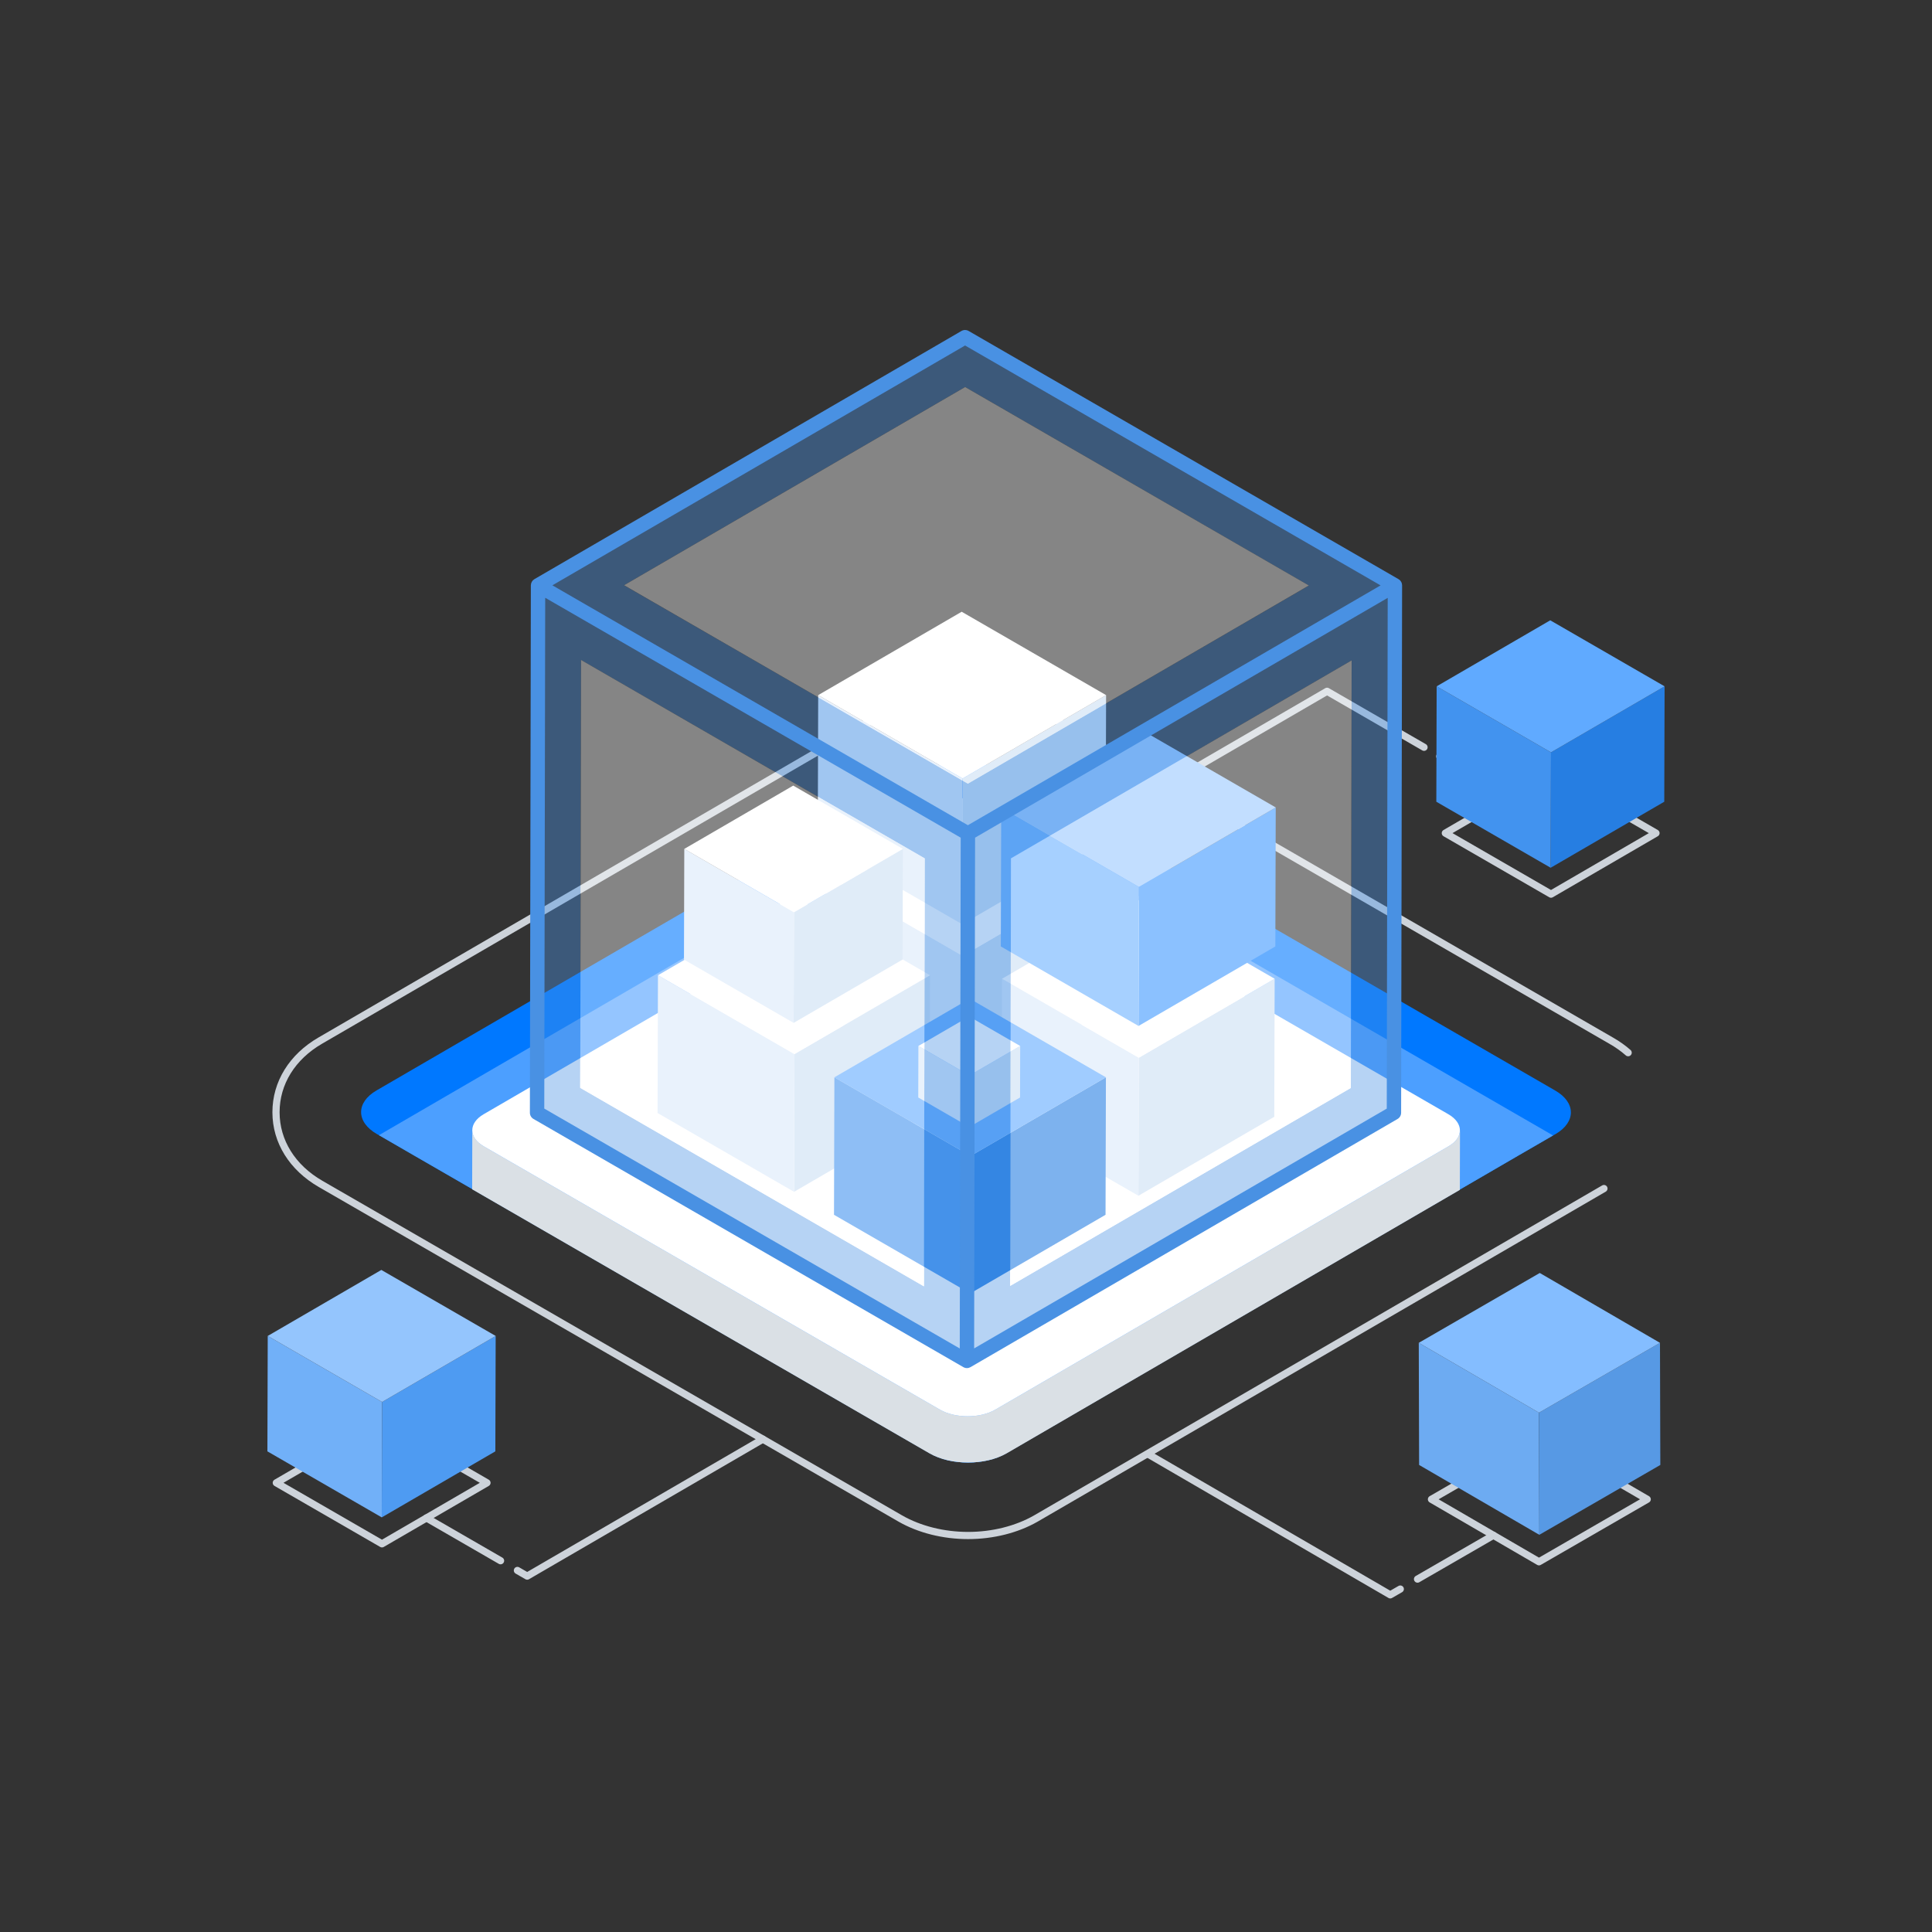 <svg xmlns="http://www.w3.org/2000/svg" xmlns:xlink="http://www.w3.org/1999/xlink" viewBox="0 0 350 350" width="350" height="350" preserveAspectRatio="xMidYMid meet" style="width: 100%; height: 100%; transform: translate3d(0px, 0px, 0px); content-visibility: visible;" id="Blockchain Technology"><rect x="0" y="0" width="350" height="350" fill="#333333" stroke="none"/><defs><clipPath id="__lottie_element_47435"><rect width="350" height="350" x="0" y="0"/></clipPath><g id="__lottie_element_47472"><g transform="matrix(1,0,0,1,175,175)" opacity="1" style="display: block;"><g opacity="1" transform="matrix(1,0,0,1,0,0)"><path fill="rgb(73,145,227)" fill-opacity="1" d=" M79,-68.96 C79,-68.96 79,-68.95 79,-68.95 C79,-68.95 78.83,26.59 78.83,26.59 C78.83,27.05 78.58,27.48 78.18,27.71 C78.18,27.71 0.82,72.67 0.82,72.67 C0.72,72.72 0.61,72.77 0.5,72.8 C0.39,72.83 0.28,72.84 0.17,72.84 C-0.06,72.84 -0.28,72.79 -0.48,72.67 C-0.48,72.67 -78.35,27.71 -78.35,27.71 C-78.76,27.48 -79.01,27.04 -79.01,26.58 C-79.01,26.58 -78.83,-68.96 -78.83,-68.96 C-78.83,-69.42 -78.58,-69.85 -78.18,-70.09 C-78.18,-70.09 -0.83,-115.04 -0.83,-115.04 C-0.42,-115.27 0.08,-115.28 0.48,-115.04 C0.48,-115.04 78.2,-70.16 78.2,-70.16 C78.2,-70.16 78.35,-70.08 78.35,-70.08 C78.5,-69.99 78.63,-69.88 78.73,-69.75 C78.77,-69.7 78.8,-69.65 78.82,-69.61 C78.88,-69.51 78.92,-69.41 78.95,-69.3 C78.97,-69.25 78.98,-69.21 78.98,-69.16 C78.99,-69.09 79,-69.03 79,-68.96z"/></g></g></g><g id="__lottie_element_47478"><g transform="matrix(1,0,0,1,175,175)" opacity="1" style="display: block;"><g opacity="1" transform="matrix(1,0,0,1,0,0)"><path fill="rgb(73,145,227)" fill-opacity="1" d=" M79,-68.96 C79,-68.96 79,-68.95 79,-68.95 C79,-68.95 78.83,26.59 78.83,26.59 C78.83,27.05 78.58,27.48 78.18,27.71 C78.18,27.71 0.82,72.67 0.82,72.67 C0.72,72.72 0.61,72.77 0.5,72.8 C0.39,72.83 0.28,72.84 0.17,72.84 C-0.06,72.84 -0.28,72.79 -0.48,72.67 C-0.48,72.67 -78.35,27.71 -78.35,27.71 C-78.76,27.48 -79.01,27.04 -79.01,26.58 C-79.01,26.58 -78.83,-68.96 -78.83,-68.96 C-78.83,-69.42 -78.58,-69.85 -78.18,-70.09 C-78.18,-70.09 -0.83,-115.04 -0.83,-115.04 C-0.42,-115.27 0.08,-115.28 0.48,-115.04 C0.48,-115.04 78.2,-70.16 78.2,-70.16 C78.2,-70.16 78.35,-70.08 78.35,-70.08 C78.5,-69.99 78.63,-69.88 78.73,-69.75 C78.77,-69.7 78.8,-69.65 78.82,-69.61 C78.88,-69.51 78.92,-69.41 78.95,-69.3 C78.97,-69.25 78.98,-69.21 78.98,-69.16 C78.99,-69.09 79,-69.03 79,-68.96z"/></g></g></g><mask id="__lottie_element_47478_1" mask-type="alpha"><use xmlns:ns1="http://www.w3.org/1999/xlink" ns1:href="#__lottie_element_47478"/></mask><mask id="__lottie_element_47472_1" mask-type="alpha"><use xmlns:ns2="http://www.w3.org/1999/xlink" ns2:href="#__lottie_element_47472"/></mask></defs><g clip-path="url(#__lottie_element_47435)"><g transform="matrix(1,0,0,1,175,175)" opacity="1" style="display: block;"><g opacity="1" transform="matrix(1,0,0,1,0,0)"><path stroke-linecap="round" stroke-linejoin="round" fill-opacity="0" stroke="rgb(205,211,218)" stroke-opacity="1" stroke-width="1.302" d=" M115.57,40.315 C103.014,47.608 12.65,100.098 12.65,100.098 C9.178,102.083 4.826,103.172 0.381,103.172 C0.381,103.172 0.381,103.172 0.381,103.172 C-4.061,103.172 -8.414,102.083 -11.876,100.106 C-11.876,100.106 -116.909,39.481 -116.909,39.481 C-122.051,36.519 -125,31.787 -125,26.495 C-125,21.2 -122.076,16.468 -116.974,13.513 C-116.974,13.513 -12.619,-47.109 -12.619,-47.109 C-9.188,-49.091 -4.833,-50.181 -0.35,-50.181 C4.17,-50.181 8.519,-49.087 11.897,-47.102 C11.897,-47.102 116.908,13.543 116.908,13.543 C118.031,14.181 119.049,14.906 119.956,15.704"/></g></g><g transform="matrix(1,0,0,1,175,175)" opacity="1" style="display: block;"><g opacity="1" transform="matrix(1,0,0,1,0,0)"><path stroke-linecap="round" stroke-linejoin="round" fill-opacity="0" stroke="rgb(205,211,218)" stroke-opacity="1" stroke-width="1.302" d=" M108.193,-33.775 C113.3,-30.827 125,-24.072 125,-24.072 C125,-24.072 125,-24.072 125,-24.072 C125,-24.072 105.98,-13.018 105.98,-13.018 C105.98,-13.018 86.835,-24.072 86.835,-24.072 C86.835,-24.072 99.906,-31.668 104.377,-34.266"/></g><g opacity="1" transform="matrix(1,0,0,1,0,0)"><path stroke-linecap="round" stroke-linejoin="round" fill-opacity="0" stroke="rgb(205,211,218)" stroke-opacity="1" stroke-width="1.302" d=" M85.822,-37.982 C92.547,-34.099 98.338,-30.756 98.338,-30.756 M41.485,-35.864 C41.485,-35.864 65.41,-49.767 65.41,-49.767 C65.41,-49.767 74.394,-44.58 82.977,-39.625"/></g><g opacity="1" transform="matrix(1,0,0,1,0,0)"><path stroke-linecap="round" stroke-linejoin="round" fill-opacity="0" stroke="rgb(205,211,218)" stroke-opacity="1" stroke-width="1.302" d=" M-103.587,83.921 C-98.479,86.87 -86.78,93.625 -86.78,93.625 C-86.78,93.625 -86.78,93.625 -86.78,93.625 C-86.78,93.625 -105.8,104.678 -105.8,104.678 C-105.8,104.678 -124.945,93.625 -124.945,93.625 C-124.945,93.625 -111.873,86.028 -107.403,83.43"/></g><g opacity="1" transform="matrix(1,0,0,1,0,0)"><path stroke-linecap="round" stroke-linejoin="round" fill-opacity="0" stroke="rgb(205,211,218)" stroke-opacity="1" stroke-width="1.302" d=" M-84.317,107.741 C-89.722,104.621 -97.738,99.993 -97.738,99.993 M-36.804,85.718 C-36.804,85.718 -79.493,110.526 -79.493,110.526 C-79.493,110.526 -80.171,110.134 -81.266,109.502"/></g><g opacity="1" transform="matrix(1,0,0,1,0,0)"><path stroke-linecap="round" stroke-linejoin="round" fill-opacity="0" stroke="rgb(205,211,218)" stroke-opacity="1" stroke-width="1.302" d=" M101.534,86.675 C96.304,89.694 84.322,96.612 84.322,96.612 C84.322,96.612 84.322,96.612 84.322,96.612 C84.322,96.612 103.801,107.932 103.801,107.932 C103.801,107.932 123.408,96.612 123.408,96.612 C123.408,96.612 110.021,88.832 105.443,86.172"/></g><g opacity="1" transform="matrix(1,0,0,1,0,0)"><path stroke-linecap="round" stroke-linejoin="round" fill-opacity="0" stroke="rgb(205,211,218)" stroke-opacity="1" stroke-width="1.302" d=" M81.799,111.069 C87.335,107.873 95.544,103.134 95.544,103.134 M33.141,88.515 C33.141,88.515 76.86,113.921 76.86,113.921 C76.86,113.921 77.554,113.52 78.676,112.873"/></g></g><g transform="matrix(1,0,0,1,175,175)" opacity="1" style="display: block;"><g opacity="1" transform="matrix(1,0,0,1,0,0)"><g opacity="1" transform="matrix(1,0,0,1,0,0)"><g opacity="1" transform="matrix(1,0,0,1,0,0)"><path fill="rgb(0,120,255)" fill-opacity="1" d=" M106.791,30.453 C106.791,30.453 106.348,30.702 106.348,30.702 C106.348,30.702 100.054,34.346 100.054,34.346 C100.054,34.346 7.178,88.321 7.178,88.321 C3.423,90.502 -2.706,90.502 -6.46,88.321 C-6.46,88.321 -100.054,34.291 -100.054,34.291 C-100.054,34.291 -106.348,30.646 -106.348,30.646 C-106.348,30.646 -106.707,30.453 -106.707,30.453 C-110.517,28.272 -110.545,24.71 -106.763,22.529 C-106.763,22.529 -7.178,-35.338 -7.178,-35.338 C-3.424,-37.519 2.706,-37.519 6.488,-35.338 C6.488,-35.338 106.735,22.557 106.735,22.557 C110.489,24.71 110.545,28.272 106.791,30.453z"/></g></g><g opacity="1" transform="matrix(1,0,0,1,0,0)"><g opacity="1" transform="matrix(1,0,0,1,0,0)"><path fill="rgb(76,159,255)" fill-opacity="1" d=" M106.354,30.701 C106.354,30.701 100.052,34.347 100.052,34.347 C100.052,34.347 87.37,41.717 87.37,41.717 C87.37,41.717 7.188,88.331 7.188,88.331 C3.412,90.492 -2.708,90.492 -6.458,88.331 C-6.458,88.331 -87.37,41.613 -87.37,41.613 C-87.37,41.613 -100.052,34.295 -100.052,34.295 C-100.052,34.295 -106.354,30.649 -106.354,30.649 C-106.354,30.649 -7.188,-26.981 -7.188,-26.981 C-3.412,-29.142 2.708,-29.142 6.484,-26.981 C6.484,-26.981 106.354,30.701 106.354,30.701z"/></g></g></g><g opacity="1" transform="matrix(1,0,0,1,0,0)"><g opacity="1" transform="matrix(1,0,0,1,0,0)"><g opacity="1" transform="matrix(1,0,0,1,0,0)"><path fill="rgb(218,224,229)" fill-opacity="1" d=" M89.491,29.787 C89.491,29.787 89.465,40.56 89.465,40.56 C89.465,40.56 7.36,88.293 7.36,88.293 C3.494,90.506 -2.773,90.506 -6.613,88.293 C-6.613,88.293 -89.465,40.453 -89.465,40.453 C-89.465,40.453 -89.438,29.787 -89.438,29.787 C-89.438,30.8 -88.719,31.894 -87.359,32.667 C-87.359,32.667 -4.72,80.373 -4.72,80.373 C-1.947,81.973 2.56,81.973 5.306,80.373 C5.306,80.373 87.411,32.667 87.411,32.667 C88.798,31.867 89.464,30.827 89.491,29.787z"/></g></g><g opacity="1" transform="matrix(1,0,0,1,0,0)"><g opacity="1" transform="matrix(1,0,0,1,0,0)"><path fill="rgb(255,255,255)" fill-opacity="1" d=" M87.411,32.667 C87.411,32.667 5.306,80.373 5.306,80.373 C2.56,81.973 -1.947,81.973 -4.72,80.373 C-4.72,80.373 -87.359,32.667 -87.359,32.667 C-90.132,31.067 -90.131,28.454 -87.385,26.854 C-87.385,26.854 -5.28,-20.852 -5.28,-20.852 C-2.507,-22.452 1.973,-22.452 4.746,-20.852 C4.746,-20.852 87.385,26.854 87.385,26.854 C90.158,28.454 90.184,31.067 87.411,32.667z"/></g></g></g></g><g transform="matrix(1,0,0,1,175,175)" opacity="1" style="display: block;"><g opacity="1" transform="matrix(1,0,0,1,0,-0.007)"><g opacity="1" transform="matrix(1,0,0,1,0,0)"><g opacity="1" transform="matrix(1,0,0,1,0,0)"><g opacity="1" transform="matrix(1,0,0,1,0,0)"><path fill="rgb(204,223,244)" fill-opacity="1" d=" M24.031,-16.14 C24.031,-16.14 23.96,8.89 23.96,8.89 C23.96,8.89 -0.678,23.208 -0.678,23.208 C-0.678,23.208 -0.607,-1.822 -0.607,-1.822 C-0.607,-1.822 24.031,-16.14 24.031,-16.14z"/></g></g><g opacity="1" transform="matrix(1,0,0,1,0,0)"><g opacity="1" transform="matrix(1,0,0,1,0,0)"><path fill="rgb(219,233,250)" fill-opacity="1" d=" M-0.607,-1.822 C-0.607,-1.822 -0.678,23.208 -0.678,23.208 C-0.678,23.208 -25.478,8.89 -25.478,8.89 C-25.478,8.89 -25.407,-16.14 -25.407,-16.14 C-25.407,-16.14 -0.607,-1.822 -0.607,-1.822z"/></g></g><g opacity="1" transform="matrix(1,0,0,1,0,0)"><g opacity="1" transform="matrix(1,0,0,1,0,0)"><path fill="rgb(255,255,255)" fill-opacity="1" d=" M24.031,-16.14 C24.031,-16.14 -0.607,-1.822 -0.607,-1.822 C-0.607,-1.822 -25.407,-16.14 -25.407,-16.14 C-25.407,-16.14 -0.768,-30.458 -0.768,-30.458 C-0.768,-30.458 24.031,-16.14 24.031,-16.14z"/></g></g></g></g><g opacity="1" transform="matrix(0.999,0,0,0.999,0.017,0.023)"><g opacity="1" transform="matrix(1,0,0,1,0,0)"><g opacity="1" transform="matrix(1,0,0,1,0,0)"><g opacity="1" transform="matrix(1,0,0,1,0,0)"><path fill="rgb(204,223,244)" fill-opacity="1" d=" M55.956,2.292 C55.956,2.292 55.885,27.322 55.885,27.322 C55.885,27.322 31.247,41.64 31.247,41.64 C31.247,41.64 31.318,16.61 31.318,16.61 C31.318,16.61 55.956,2.292 55.956,2.292z"/></g></g><g opacity="1" transform="matrix(1,0,0,1,0,0)"><g opacity="1" transform="matrix(1,0,0,1,0,0)"><path fill="rgb(219,233,250)" fill-opacity="1" d=" M31.318,16.61 C31.318,16.61 31.247,41.64 31.247,41.64 C31.247,41.64 6.447,27.322 6.447,27.322 C6.447,27.322 6.518,2.292 6.518,2.292 C6.518,2.292 31.318,16.61 31.318,16.61z"/></g></g><g opacity="1" transform="matrix(1,0,0,1,0,0)"><g opacity="1" transform="matrix(1,0,0,1,0,0)"><path fill="rgb(255,255,255)" fill-opacity="1" d=" M55.956,2.292 C55.956,2.292 31.318,16.61 31.318,16.61 C31.318,16.61 6.518,2.292 6.518,2.292 C6.518,2.292 31.156,-12.026 31.156,-12.026 C31.156,-12.026 55.956,2.292 55.956,2.292z"/></g></g></g></g><g opacity="1" transform="matrix(0.997,0,0,0.997,-0.088,0.11)"><g opacity="1" transform="matrix(1,0,0,1,0,0)"><g opacity="1" transform="matrix(1,0,0,1,0,0)"><g opacity="1" transform="matrix(1,0,0,1,0,0)"><path fill="rgb(204,223,244)" fill-opacity="1" d=" M-6.447,1.572 C-6.447,1.572 -6.518,26.602 -6.518,26.602 C-6.518,26.602 -31.156,40.92 -31.156,40.92 C-31.156,40.92 -31.085,15.89 -31.085,15.89 C-31.085,15.89 -6.447,1.572 -6.447,1.572z"/></g></g><g opacity="1" transform="matrix(1,0,0,1,0,0)"><g opacity="1" transform="matrix(1,0,0,1,0,0)"><path fill="rgb(219,233,250)" fill-opacity="1" d=" M-31.085,15.89 C-31.085,15.89 -31.156,40.92 -31.156,40.92 C-31.156,40.92 -55.956,26.602 -55.956,26.602 C-55.956,26.602 -55.885,1.572 -55.885,1.572 C-55.885,1.572 -31.085,15.89 -31.085,15.89z"/></g></g><g opacity="1" transform="matrix(1,0,0,1,0,0)"><g opacity="1" transform="matrix(1,0,0,1,0,0)"><path fill="rgb(255,255,255)" fill-opacity="1" d=" M-6.447,1.572 C-6.447,1.572 -31.085,15.89 -31.085,15.89 C-31.085,15.89 -55.885,1.572 -55.885,1.572 C-55.885,1.572 -31.247,-12.746 -31.247,-12.746 C-31.247,-12.746 -6.447,1.572 -6.447,1.572z"/></g></g></g></g><g opacity="1" transform="matrix(0.995,0,0,0.995,-0.002,0.263)"><g opacity="1" transform="matrix(1,0,0,1,0,0)"><g opacity="1" transform="matrix(1,0,0,1,0,0)"><g opacity="1" transform="matrix(1,0,0,1,0,0)"><path fill="rgb(38,126,226)" fill-opacity="1" d=" M25.478,20.004 C25.478,20.004 25.407,45.034 25.407,45.034 C25.407,45.034 0.768,59.352 0.768,59.352 C0.768,59.352 0.839,34.322 0.839,34.322 C0.839,34.322 25.478,20.004 25.478,20.004z"/></g></g><g opacity="1" transform="matrix(1,0,0,1,0,0)"><g opacity="1" transform="matrix(1,0,0,1,0,0)"><path fill="rgb(66,147,239)" fill-opacity="1" d=" M0.839,34.322 C0.839,34.322 0.768,59.352 0.768,59.352 C0.768,59.352 -24.031,45.034 -24.031,45.034 C-24.031,45.034 -23.96,20.004 -23.96,20.004 C-23.96,20.004 0.839,34.322 0.839,34.322z"/></g></g><g opacity="1" transform="matrix(1,0,0,1,0,0)"><g opacity="1" transform="matrix(1,0,0,1,0,0)"><path fill="rgb(96,170,255)" fill-opacity="1" d=" M25.478,20.004 C25.478,20.004 0.839,34.322 0.839,34.322 C0.839,34.322 -23.96,20.004 -23.96,20.004 C-23.96,20.004 0.678,5.686 0.678,5.686 C0.678,5.686 25.478,20.004 25.478,20.004z"/></g></g></g></g></g><g transform="matrix(1,0,0,1,175,175)" opacity="1" style="display: block;"><g opacity="1" transform="matrix(1.055,0,0,1.055,0.027,0.438)"><g opacity="1" transform="matrix(1,0,0,1,0,0)"><g opacity="1" transform="matrix(1,0,0,1,0,0)"><g opacity="1" transform="matrix(1,0,0,1,0,0)"><path fill="rgb(204,223,244)" fill-opacity="1" d=" M24.031,-46.929 C24.031,-46.929 23.96,-21.899 23.96,-21.899 C23.96,-21.899 -0.678,-7.581 -0.678,-7.581 C-0.678,-7.581 -0.607,-32.611 -0.607,-32.611 C-0.607,-32.611 24.031,-46.929 24.031,-46.929z"/></g></g><g opacity="1" transform="matrix(1,0,0,1,0,0)"><g opacity="1" transform="matrix(1,0,0,1,0,0)"><path fill="rgb(219,233,250)" fill-opacity="1" d=" M-0.607,-32.611 C-0.607,-32.611 -0.678,-7.581 -0.678,-7.581 C-0.678,-7.581 -25.478,-21.899 -25.478,-21.899 C-25.478,-21.899 -25.407,-46.929 -25.407,-46.929 C-25.407,-46.929 -0.607,-32.611 -0.607,-32.611z"/></g></g><g opacity="1" transform="matrix(1,0,0,1,0,0)"><g opacity="1" transform="matrix(1,0,0,1,0,0)"><path fill="rgb(255,255,255)" fill-opacity="1" d=" M24.031,-46.929 C24.031,-46.929 -0.607,-32.611 -0.607,-32.611 C-0.607,-32.611 -25.407,-46.929 -25.407,-46.929 C-25.407,-46.929 -0.768,-61.247 -0.768,-61.247 C-0.768,-61.247 24.031,-46.929 24.031,-46.929z"/></g></g></g></g><g opacity="1" transform="matrix(1.006,0,0,1.006,-0.179,-0.056)"><g opacity="1" transform="matrix(1,0,0,1,0,0)"><g opacity="1" transform="matrix(1,0,0,1,0,0)"><g opacity="1" transform="matrix(1,0,0,1,0,0)"><path fill="rgb(61,151,255)" fill-opacity="1" d=" M55.956,-28.497 C55.956,-28.497 55.885,-3.467 55.885,-3.467 C55.885,-3.467 31.247,10.851 31.247,10.851 C31.247,10.851 31.318,-14.179 31.318,-14.179 C31.318,-14.179 55.956,-28.497 55.956,-28.497z"/></g></g><g opacity="1" transform="matrix(1,0,0,1,0,0)"><g opacity="1" transform="matrix(1,0,0,1,0,0)"><path fill="rgb(107,176,255)" fill-opacity="1" d=" M31.318,-14.179 C31.318,-14.179 31.247,10.851 31.247,10.851 C31.247,10.851 6.447,-3.467 6.447,-3.467 C6.447,-3.467 6.518,-28.497 6.518,-28.497 C6.518,-28.497 31.318,-14.179 31.318,-14.179z"/></g></g><g opacity="1" transform="matrix(1,0,0,1,0,0)"><g opacity="1" transform="matrix(1,0,0,1,0,0)"><path fill="rgb(153,200,255)" fill-opacity="1" d=" M55.956,-28.497 C55.956,-28.497 31.318,-14.179 31.318,-14.179 C31.318,-14.179 6.518,-28.497 6.518,-28.497 C6.518,-28.497 31.156,-42.815 31.156,-42.815 C31.156,-42.815 55.956,-28.497 55.956,-28.497z"/></g></g></g></g><g opacity="1" transform="matrix(0.801,0,0,0.801,-6.271,2.19)"><g opacity="1" transform="matrix(1,0,0,1,0,0)"><g opacity="1" transform="matrix(1,0,0,1,0,0)"><g opacity="1" transform="matrix(1,0,0,1,0,0)"><path fill="rgb(204,223,244)" fill-opacity="1" d=" M-6.447,-29.217 C-6.447,-29.217 -6.518,-4.187 -6.518,-4.187 C-6.518,-4.187 -31.156,10.131 -31.156,10.131 C-31.156,10.131 -31.085,-14.899 -31.085,-14.899 C-31.085,-14.899 -6.447,-29.217 -6.447,-29.217z"/></g></g><g opacity="1" transform="matrix(1,0,0,1,0,0)"><g opacity="1" transform="matrix(1,0,0,1,0,0)"><path fill="rgb(219,233,250)" fill-opacity="1" d=" M-31.085,-14.899 C-31.085,-14.899 -31.156,10.131 -31.156,10.131 C-31.156,10.131 -55.956,-4.187 -55.956,-4.187 C-55.956,-4.187 -55.885,-29.217 -55.885,-29.217 C-55.885,-29.217 -31.085,-14.899 -31.085,-14.899z"/></g></g><g opacity="1" transform="matrix(1,0,0,1,0,0)"><g opacity="1" transform="matrix(1,0,0,1,0,0)"><path fill="rgb(255,255,255)" fill-opacity="1" d=" M-6.447,-29.217 C-6.447,-29.217 -31.085,-14.899 -31.085,-14.899 C-31.085,-14.899 -55.885,-29.217 -55.885,-29.217 C-55.885,-29.217 -31.247,-43.535 -31.247,-43.535 C-31.247,-43.535 -6.447,-29.217 -6.447,-29.217z"/></g></g></g></g><g opacity="1" transform="matrix(0.373,0,0,0.373,0.314,18.51)"><g opacity="1" transform="matrix(1,0,0,1,0,0)"><g opacity="1" transform="matrix(1,0,0,1,0,0)"><g opacity="1" transform="matrix(1,0,0,1,0,0)"><path fill="rgb(204,223,244)" fill-opacity="1" d=" M25.478,-10.785 C25.478,-10.785 25.407,14.245 25.407,14.245 C25.407,14.245 0.768,28.563 0.768,28.563 C0.768,28.563 0.839,3.533 0.839,3.533 C0.839,3.533 25.478,-10.785 25.478,-10.785z"/></g></g><g opacity="1" transform="matrix(1,0,0,1,0,0)"><g opacity="1" transform="matrix(1,0,0,1,0,0)"><path fill="rgb(219,233,250)" fill-opacity="1" d=" M0.839,3.533 C0.839,3.533 0.768,28.563 0.768,28.563 C0.768,28.563 -24.031,14.245 -24.031,14.245 C-24.031,14.245 -23.96,-10.785 -23.96,-10.785 C-23.96,-10.785 0.839,3.533 0.839,3.533z"/></g></g><g opacity="1" transform="matrix(1,0,0,1,0,0)"><g opacity="1" transform="matrix(1,0,0,1,0,0)"><path fill="rgb(255,255,255)" fill-opacity="1" d=" M25.478,-10.785 C25.478,-10.785 0.839,3.533 0.839,3.533 C0.839,3.533 -23.96,-10.785 -23.96,-10.785 C-23.96,-10.785 0.678,-25.103 0.678,-25.103 C0.678,-25.103 25.478,-10.785 25.478,-10.785z"/></g></g></g></g></g><g transform="matrix(1,0,0,1,175,175)" opacity="1" style="display: block;"><g opacity="1" transform="matrix(0,0,0,0,0,-38)"><g opacity="1" transform="matrix(1,0,0,1,0,0)"><g opacity="1" transform="matrix(1,0,0,1,0,0)"><g opacity="1" transform="matrix(1,0,0,1,0,0)"><path fill="rgb(204,223,244)" fill-opacity="1" d=" M24.031,-77.718 C24.031,-77.718 23.96,-52.688 23.96,-52.688 C23.96,-52.688 -0.678,-38.37 -0.678,-38.37 C-0.678,-38.37 -0.607,-63.4 -0.607,-63.4 C-0.607,-63.4 24.031,-77.718 24.031,-77.718z"/></g></g><g opacity="1" transform="matrix(1,0,0,1,0,0)"><g opacity="1" transform="matrix(1,0,0,1,0,0)"><path fill="rgb(219,233,250)" fill-opacity="1" d=" M-0.607,-63.4 C-0.607,-63.4 -0.678,-38.37 -0.678,-38.37 C-0.678,-38.37 -25.478,-52.688 -25.478,-52.688 C-25.478,-52.688 -25.407,-77.718 -25.407,-77.718 C-25.407,-77.718 -0.607,-63.4 -0.607,-63.4z"/></g></g><g opacity="1" transform="matrix(1,0,0,1,0,0)"><g opacity="1" transform="matrix(1,0,0,1,0,0)"><path fill="rgb(234,244,255)" fill-opacity="1" d=" M24.031,-77.718 C24.031,-77.718 -0.607,-63.4 -0.607,-63.4 C-0.607,-63.4 -25.407,-77.718 -25.407,-77.718 C-25.407,-77.718 -0.768,-92.036 -0.768,-92.036 C-0.768,-92.036 24.031,-77.718 24.031,-77.718z"/></g></g></g></g><g opacity="1" transform="matrix(0,0,0,0,31.5,-21)"><g opacity="1" transform="matrix(1,0,0,1,0,0)"><g opacity="1" transform="matrix(1,0,0,1,0,0)"><g opacity="1" transform="matrix(1,0,0,1,0,0)"><path fill="rgb(204,223,244)" fill-opacity="1" d=" M55.956,-59.286 C55.956,-59.286 55.885,-34.256 55.885,-34.256 C55.885,-34.256 31.247,-19.938 31.247,-19.938 C31.247,-19.938 31.318,-44.968 31.318,-44.968 C31.318,-44.968 55.956,-59.286 55.956,-59.286z"/></g></g><g opacity="1" transform="matrix(1,0,0,1,0,0)"><g opacity="1" transform="matrix(1,0,0,1,0,0)"><path fill="rgb(219,233,250)" fill-opacity="1" d=" M31.318,-44.968 C31.318,-44.968 31.247,-19.938 31.247,-19.938 C31.247,-19.938 6.447,-34.256 6.447,-34.256 C6.447,-34.256 6.518,-59.286 6.518,-59.286 C6.518,-59.286 31.318,-44.968 31.318,-44.968z"/></g></g><g opacity="1" transform="matrix(1,0,0,1,0,0)"><g opacity="1" transform="matrix(1,0,0,1,0,0)"><path fill="rgb(234,244,255)" fill-opacity="1" d=" M55.956,-59.286 C55.956,-59.286 31.318,-44.968 31.318,-44.968 C31.318,-44.968 6.518,-59.286 6.518,-59.286 C6.518,-59.286 31.156,-73.604 31.156,-73.604 C31.156,-73.604 55.956,-59.286 55.956,-59.286z"/></g></g></g></g><g opacity="1" transform="matrix(0,0,0,0,-31.5,-22)"><g opacity="1" transform="matrix(1,0,0,1,0,0)"><g opacity="1" transform="matrix(1,0,0,1,0,0)"><g opacity="1" transform="matrix(1,0,0,1,0,0)"><path fill="rgb(0,120,255)" fill-opacity="1" d=" M-6.447,-60.006 C-6.447,-60.006 -6.518,-34.976 -6.518,-34.976 C-6.518,-34.976 -31.156,-20.658 -31.156,-20.658 C-31.156,-20.658 -31.085,-45.688 -31.085,-45.688 C-31.085,-45.688 -6.447,-60.006 -6.447,-60.006z"/></g></g><g opacity="1" transform="matrix(1,0,0,1,0,0)"><g opacity="1" transform="matrix(1,0,0,1,0,0)"><path fill="rgb(67,147,238)" fill-opacity="1" d=" M-31.085,-45.688 C-31.085,-45.688 -31.156,-20.658 -31.156,-20.658 C-31.156,-20.658 -55.956,-34.976 -55.956,-34.976 C-55.956,-34.976 -55.885,-60.006 -55.885,-60.006 C-55.885,-60.006 -31.085,-45.688 -31.085,-45.688z"/></g></g><g opacity="1" transform="matrix(1,0,0,1,0,0)"><g opacity="1" transform="matrix(1,0,0,1,0,0)"><path fill="rgb(76,159,255)" fill-opacity="1" d=" M-6.447,-60.006 C-6.447,-60.006 -31.085,-45.688 -31.085,-45.688 C-31.085,-45.688 -55.885,-60.006 -55.885,-60.006 C-55.885,-60.006 -31.247,-74.324 -31.247,-74.324 C-31.247,-74.324 -6.447,-60.006 -6.447,-60.006z"/></g></g></g></g><g opacity="1" transform="matrix(0,0,0,0,0,0)"><g opacity="1" transform="matrix(1,0,0,1,0,0)"><g opacity="1" transform="matrix(1,0,0,1,0,0)"><g opacity="1" transform="matrix(1,0,0,1,0,0)"><path fill="rgb(204,223,244)" fill-opacity="1" d=" M25.478,-41.574 C25.478,-41.574 25.407,-16.544 25.407,-16.544 C25.407,-16.544 0.768,-2.226 0.768,-2.226 C0.768,-2.226 0.839,-27.256 0.839,-27.256 C0.839,-27.256 25.478,-41.574 25.478,-41.574z"/></g></g><g opacity="1" transform="matrix(1,0,0,1,0,0)"><g opacity="1" transform="matrix(1,0,0,1,0,0)"><path fill="rgb(219,233,250)" fill-opacity="1" d=" M0.839,-27.256 C0.839,-27.256 0.768,-2.226 0.768,-2.226 C0.768,-2.226 -24.031,-16.544 -24.031,-16.544 C-24.031,-16.544 -23.96,-41.574 -23.96,-41.574 C-23.96,-41.574 0.839,-27.256 0.839,-27.256z"/></g></g><g opacity="1" transform="matrix(1,0,0,1,0,0)"><g opacity="1" transform="matrix(1,0,0,1,0,0)"><path fill="rgb(234,244,255)" fill-opacity="1" d=" M25.478,-41.574 C25.478,-41.574 0.839,-27.256 0.839,-27.256 C0.839,-27.256 -23.96,-41.574 -23.96,-41.574 C-23.96,-41.574 0.678,-55.892 0.678,-55.892 C0.678,-55.892 25.478,-41.574 25.478,-41.574z"/></g></g></g></g></g><g transform="matrix(1,0,0,1,175,175)" opacity="0.4" style="display: block;"><g opacity="1" transform="matrix(1,0,0,1,0,0)"><g opacity="1" transform="matrix(1,0,0,1,0,0)"><g opacity="1" transform="matrix(1,0,0,1,0,0)"><g opacity="1" transform="matrix(1,0,0,1,0,0)"><g opacity="1" transform="matrix(1,0,0,1,0,0)"><g opacity="1" transform="matrix(1,0,0,1,0,0)"><path fill="rgb(73,145,227)" fill-opacity="1" d=" M0.339,-24 C0.339,-24 0.156,71.547 0.156,71.547 C0.156,71.547 77.526,26.573 77.526,26.573 C77.526,26.573 77.709,-68.947 77.709,-68.947 C77.709,-68.947 0.339,-24 0.339,-24z M69.714,22.094 C69.714,22.094 7.995,57.954 7.995,57.954 C7.995,57.954 8.151,-19.494 8.151,-19.494 C8.151,-19.494 69.87,-55.354 69.87,-55.354 C69.87,-55.354 69.714,22.094 69.714,22.094z"/></g></g></g><g opacity="1" transform="matrix(1,0,0,1,0,0)"><g opacity="1" transform="matrix(1,0,0,1,0,0)"><g opacity="1" transform="matrix(1,0,0,1,0,0)"><path fill="rgb(73,145,227)" fill-opacity="1" d=" M-77.526,-68.947 C-77.526,-68.947 -77.708,26.573 -77.708,26.573 C-77.708,26.573 0.156,71.547 0.156,71.547 C0.156,71.547 0.339,-24 0.339,-24 C0.339,-24 -77.526,-68.947 -77.526,-68.947z M-7.63,58.032 C-7.63,58.032 -69.895,22.068 -69.895,22.068 C-69.895,22.068 -69.739,-55.432 -69.739,-55.432 C-69.739,-55.432 -7.474,-19.494 -7.474,-19.494 C-7.474,-19.494 -7.63,58.032 -7.63,58.032z"/></g></g></g><g opacity="1" transform="matrix(1,0,0,1,0,0)"><g opacity="1" transform="matrix(1,0,0,1,0,0)"><g opacity="1" transform="matrix(1,0,0,1,0,0)"><path fill="rgb(73,145,227)" fill-opacity="1" d=" M-0.182,-113.921 C-0.182,-113.921 -77.526,-68.947 -77.526,-68.947 C-77.526,-68.947 0.339,-24 0.339,-24 C0.339,-24 77.709,-68.947 77.709,-68.947 C77.709,-68.947 -0.182,-113.921 -0.182,-113.921z M-61.953,-68.974 C-61.953,-68.974 -0.156,-104.885 -0.156,-104.885 C-0.156,-104.885 62.11,-68.922 62.11,-68.922 C62.11,-68.922 0.339,-33.036 0.339,-33.036 C0.339,-33.036 -61.953,-68.974 -61.953,-68.974z"/></g></g></g></g></g></g><g opacity="1" transform="matrix(1,0,0,1,0,0)"><g opacity="1" transform="matrix(1,0,0,1,0,0)"><path fill="rgb(255,255,255)" fill-opacity="1" d=" M8.15,-19.5 C8.15,-19.5 69.862,-55.364 69.862,-55.364 C69.862,-55.364 69.719,22.086 69.719,22.086 C69.719,22.086 8.005,57.95 8.005,57.95 C8.005,57.95 8.15,-19.5 8.15,-19.5z"/></g></g><g opacity="1" transform="matrix(1,0,0,1,0,0)"><g opacity="1" transform="matrix(1,0,0,1,0,0)"><path fill="rgb(255,255,255)" fill-opacity="1" d=" M-69.883,22.075 C-69.883,22.075 -69.741,-55.443 -69.741,-55.443 C-69.741,-55.443 -7.475,-19.495 -7.475,-19.495 C-7.475,-19.495 -7.62,58.024 -7.62,58.024 C-7.62,58.024 -69.883,22.075 -69.883,22.075z"/></g></g><g opacity="1" transform="matrix(1,0,0,1,0,0)"><g opacity="1" transform="matrix(1,0,0,1,0,0)"><path fill="rgb(255,255,255)" fill-opacity="1" d=" M-61.941,-68.981 C-61.941,-68.981 -0.158,-104.887 -0.158,-104.887 C-0.158,-104.887 62.113,-68.933 62.113,-68.933 C62.113,-68.933 0.333,-33.028 0.333,-33.028 C0.333,-33.028 -61.941,-68.981 -61.941,-68.981z"/></g></g></g><g transform="matrix(1,0,0,1,175,175)" opacity="1" style="display: block;"><g opacity="1" transform="matrix(1,0,0,1,0,0)"><path fill="rgb(73,145,227)" fill-opacity="1" d=" M79.003,-68.957 C79.003,-69.048 78.986,-69.135 78.968,-69.222 C78.963,-69.245 78.964,-69.27 78.958,-69.293 C78.87,-69.621 78.655,-69.908 78.353,-70.082 C78.353,-70.082 0.479,-115.042 0.479,-115.042 C0.076,-115.276 -0.423,-115.274 -0.826,-115.041 C-0.826,-115.041 -78.183,-70.085 -78.183,-70.085 C-78.242,-70.05 -78.291,-70.005 -78.343,-69.962 C-78.378,-69.933 -78.419,-69.91 -78.451,-69.878 C-78.495,-69.833 -78.528,-69.779 -78.565,-69.729 C-78.595,-69.689 -78.631,-69.653 -78.656,-69.61 C-78.684,-69.562 -78.698,-69.509 -78.719,-69.458 C-78.741,-69.405 -78.77,-69.355 -78.785,-69.299 C-78.799,-69.247 -78.799,-69.19 -78.807,-69.136 C-78.815,-69.078 -78.831,-69.022 -78.831,-68.962 C-78.831,-68.962 -79.006,26.579 -79.006,26.579 C-79.006,27.045 -78.759,27.476 -78.355,27.709 C-78.355,27.709 -0.482,72.669 -0.482,72.669 C-0.281,72.785 -0.057,72.843 0.168,72.843 C0.281,72.843 0.393,72.828 0.503,72.799 C0.584,72.778 0.66,72.74 0.736,72.703 C0.763,72.69 0.792,72.684 0.818,72.669 C0.818,72.669 0.819,72.669 0.819,72.669 C0.82,72.668 0.822,72.668 0.823,72.667 C0.823,72.667 78.18,27.712 78.18,27.712 C78.58,27.48 78.826,27.052 78.827,26.588 C78.827,26.588 79.003,-68.952 79.003,-68.952 C79.003,-68.953 79.003,-68.953 79.003,-68.954 C79.003,-68.955 79.003,-68.956 79.003,-68.957z M-0.169,-112.41 C-0.169,-112.41 75.103,-68.951 75.103,-68.951 C75.103,-68.951 0.342,-25.505 0.342,-25.505 C0.342,-25.505 -74.931,-68.963 -74.931,-68.963 C-74.931,-68.963 -0.169,-112.41 -0.169,-112.41z M-76.23,-66.707 C-76.23,-66.707 -0.959,-23.249 -0.959,-23.249 C-0.959,-23.249 -1.13,69.288 -1.13,69.288 C-1.13,69.288 -76.4,25.83 -76.4,25.83 C-76.4,25.83 -76.23,-66.707 -76.23,-66.707z M1.475,69.276 C1.475,69.276 1.645,-23.249 1.645,-23.249 C1.645,-23.249 76.395,-66.689 76.395,-66.689 C76.395,-66.689 76.225,25.836 76.225,25.836 C76.225,25.836 1.475,69.276 1.475,69.276z"/></g></g><g transform="matrix(1.082,0,0,1.082,183.693,166.799)" opacity="1" style="display: block;"><g opacity="1" transform="matrix(1,0,0,1,0,0)"><g opacity="1" transform="matrix(1,0,0,1,0,0)"><path fill="rgb(78,155,242)" fill-opacity="1" d=" M-86.78,69.521 C-86.78,69.521 -86.835,88.843 -86.835,88.843 C-86.835,88.843 -105.855,99.897 -105.855,99.897 C-105.855,99.897 -105.8,80.574 -105.8,80.574 C-105.8,80.574 -86.78,69.521 -86.78,69.521z"/></g></g><g opacity="1" transform="matrix(1,0,0,1,0,0)"><g opacity="1" transform="matrix(1,0,0,1,0,0)"><path fill="rgb(113,176,248)" fill-opacity="1" d=" M-105.8,80.574 C-105.8,80.574 -105.855,99.897 -105.855,99.897 C-105.855,99.897 -125,88.844 -125,88.844 C-125,88.844 -124.945,69.521 -124.945,69.521 C-124.945,69.521 -105.8,80.574 -105.8,80.574z"/></g></g><g opacity="1" transform="matrix(1,0,0,1,0,0)"><g opacity="1" transform="matrix(1,0,0,1,0,0)"><path fill="rgb(148,197,253)" fill-opacity="1" d=" M-86.78,69.521 C-86.78,69.521 -105.8,80.574 -105.8,80.574 C-105.8,80.574 -124.945,69.521 -124.945,69.521 C-124.945,69.521 -105.925,58.467 -105.925,58.467 C-105.925,58.467 -86.78,69.521 -86.78,69.521z"/></g></g></g><g transform="matrix(1.118,0,0,1.118,162.751,162.852)" opacity="1" style="display: block;"><g opacity="1" transform="matrix(1,0,0,1,0,0)"><g opacity="1" transform="matrix(1,0,0,1,0,0)"><path fill="rgb(109,171,242)" fill-opacity="1" d=" M84.322,71.928 C84.322,71.928 84.378,91.716 84.378,91.716 C84.378,91.716 103.857,103.036 103.857,103.036 C103.857,103.036 103.801,83.247 103.801,83.247 C103.801,83.247 84.322,71.928 84.322,71.928z"/></g></g><g opacity="1" transform="matrix(1,0,0,1,0,0)"><g opacity="1" transform="matrix(1,0,0,1,0,0)"><path fill="rgb(87,153,228)" fill-opacity="1" d=" M103.801,83.247 C103.801,83.247 103.857,103.036 103.857,103.036 C103.857,103.036 123.464,91.716 123.464,91.716 C123.464,91.716 123.408,71.928 123.408,71.928 C123.408,71.928 103.801,83.247 103.801,83.247z"/></g></g><g opacity="1" transform="matrix(1,0,0,1,0,0)"><g opacity="1" transform="matrix(1,0,0,1,0,0)"><path fill="rgb(132,189,255)" fill-opacity="1" d=" M84.322,71.928 C84.322,71.928 103.801,83.247 103.801,83.247 C103.801,83.247 123.408,71.928 123.408,71.928 C123.408,71.928 103.929,60.608 103.929,60.608 C103.929,60.608 84.322,71.928 84.322,71.928z"/></g></g></g><g transform="matrix(1.082,0,0,1.082,166.307,176.461)" opacity="1" style="display: block;"><g opacity="1" transform="matrix(1,0,0,1,0,0)"><g opacity="1" transform="matrix(1,0,0,1,0,0)"><path fill="rgb(38,126,226)" fill-opacity="1" d=" M125,-48.175 C125,-48.175 124.945,-28.853 124.945,-28.853 C124.945,-28.853 105.925,-17.799 105.925,-17.799 C105.925,-17.799 105.98,-37.122 105.98,-37.122 C105.98,-37.122 125,-48.175 125,-48.175z"/></g></g><g opacity="1" transform="matrix(1,0,0,1,0,0)"><g opacity="1" transform="matrix(1,0,0,1,0,0)"><path fill="rgb(66,147,239)" fill-opacity="1" d=" M105.98,-37.122 C105.98,-37.122 105.925,-17.799 105.925,-17.799 C105.925,-17.799 86.78,-28.853 86.78,-28.853 C86.78,-28.853 86.835,-48.175 86.835,-48.175 C86.835,-48.175 105.98,-37.122 105.98,-37.122z"/></g></g><g opacity="1" transform="matrix(1,0,0,1,0,0)"><g opacity="1" transform="matrix(1,0,0,1,0,0)"><path fill="rgb(96,170,255)" fill-opacity="1" d=" M125,-48.175 C125,-48.175 105.98,-37.122 105.98,-37.122 C105.98,-37.122 86.835,-48.175 86.835,-48.175 C86.835,-48.175 105.855,-59.229 105.855,-59.229 C105.855,-59.229 125,-48.175 125,-48.175z"/></g></g></g><g mask="url(#__lottie_element_47472_1)" style="display: block;"><g transform="matrix(1,0,0,1,175,175)" opacity="0.3"><g opacity="1" transform="matrix(1,0,0,1,0,0)"><path fill="rgb(255,255,255)" fill-opacity="1" d=" M192.639,137.886 C192.639,137.886 214.313,130.376 214.313,130.376 C214.313,130.376 107.806,-177.015 107.806,-177.015 C107.806,-177.015 86.132,-169.506 86.132,-169.506 C86.132,-169.506 192.639,137.886 192.639,137.886z"/></g><g opacity="1" transform="matrix(1,0,0,1,0,0)"><path fill="rgb(255,255,255)" fill-opacity="1" d=" M168.957,146.091 C168.957,146.091 178.768,142.692 178.768,142.692 C178.768,142.692 72.261,-164.699 72.261,-164.699 C72.261,-164.699 62.45,-161.3 62.45,-161.3 C62.45,-161.3 168.957,146.091 168.957,146.091z"/></g></g></g><g mask="url(#__lottie_element_47478_1)" style="display: block;"><g transform="matrix(1,0,0,1,175,175)" opacity="0.3"><g opacity="1" transform="matrix(1,0,0,1,0,0)"><path fill="rgb(255,255,255)" fill-opacity="1" d=" M-192.639,137.886 C-192.639,137.886 -214.313,130.376 -214.313,130.376 C-214.313,130.376 -107.806,-177.015 -107.806,-177.015 C-107.806,-177.015 -86.132,-169.506 -86.132,-169.506 C-86.132,-169.506 -192.639,137.886 -192.639,137.886z"/></g><g opacity="1" transform="matrix(1,0,0,1,0,0)"><path fill="rgb(255,255,255)" fill-opacity="1" d=" M-168.957,146.091 C-168.957,146.091 -178.768,142.692 -178.768,142.692 C-178.768,142.692 -72.261,-164.699 -72.261,-164.699 C-72.261,-164.699 -62.45,-161.3 -62.45,-161.3 C-62.45,-161.3 -168.957,146.091 -168.957,146.091z"/></g></g></g></g></svg>